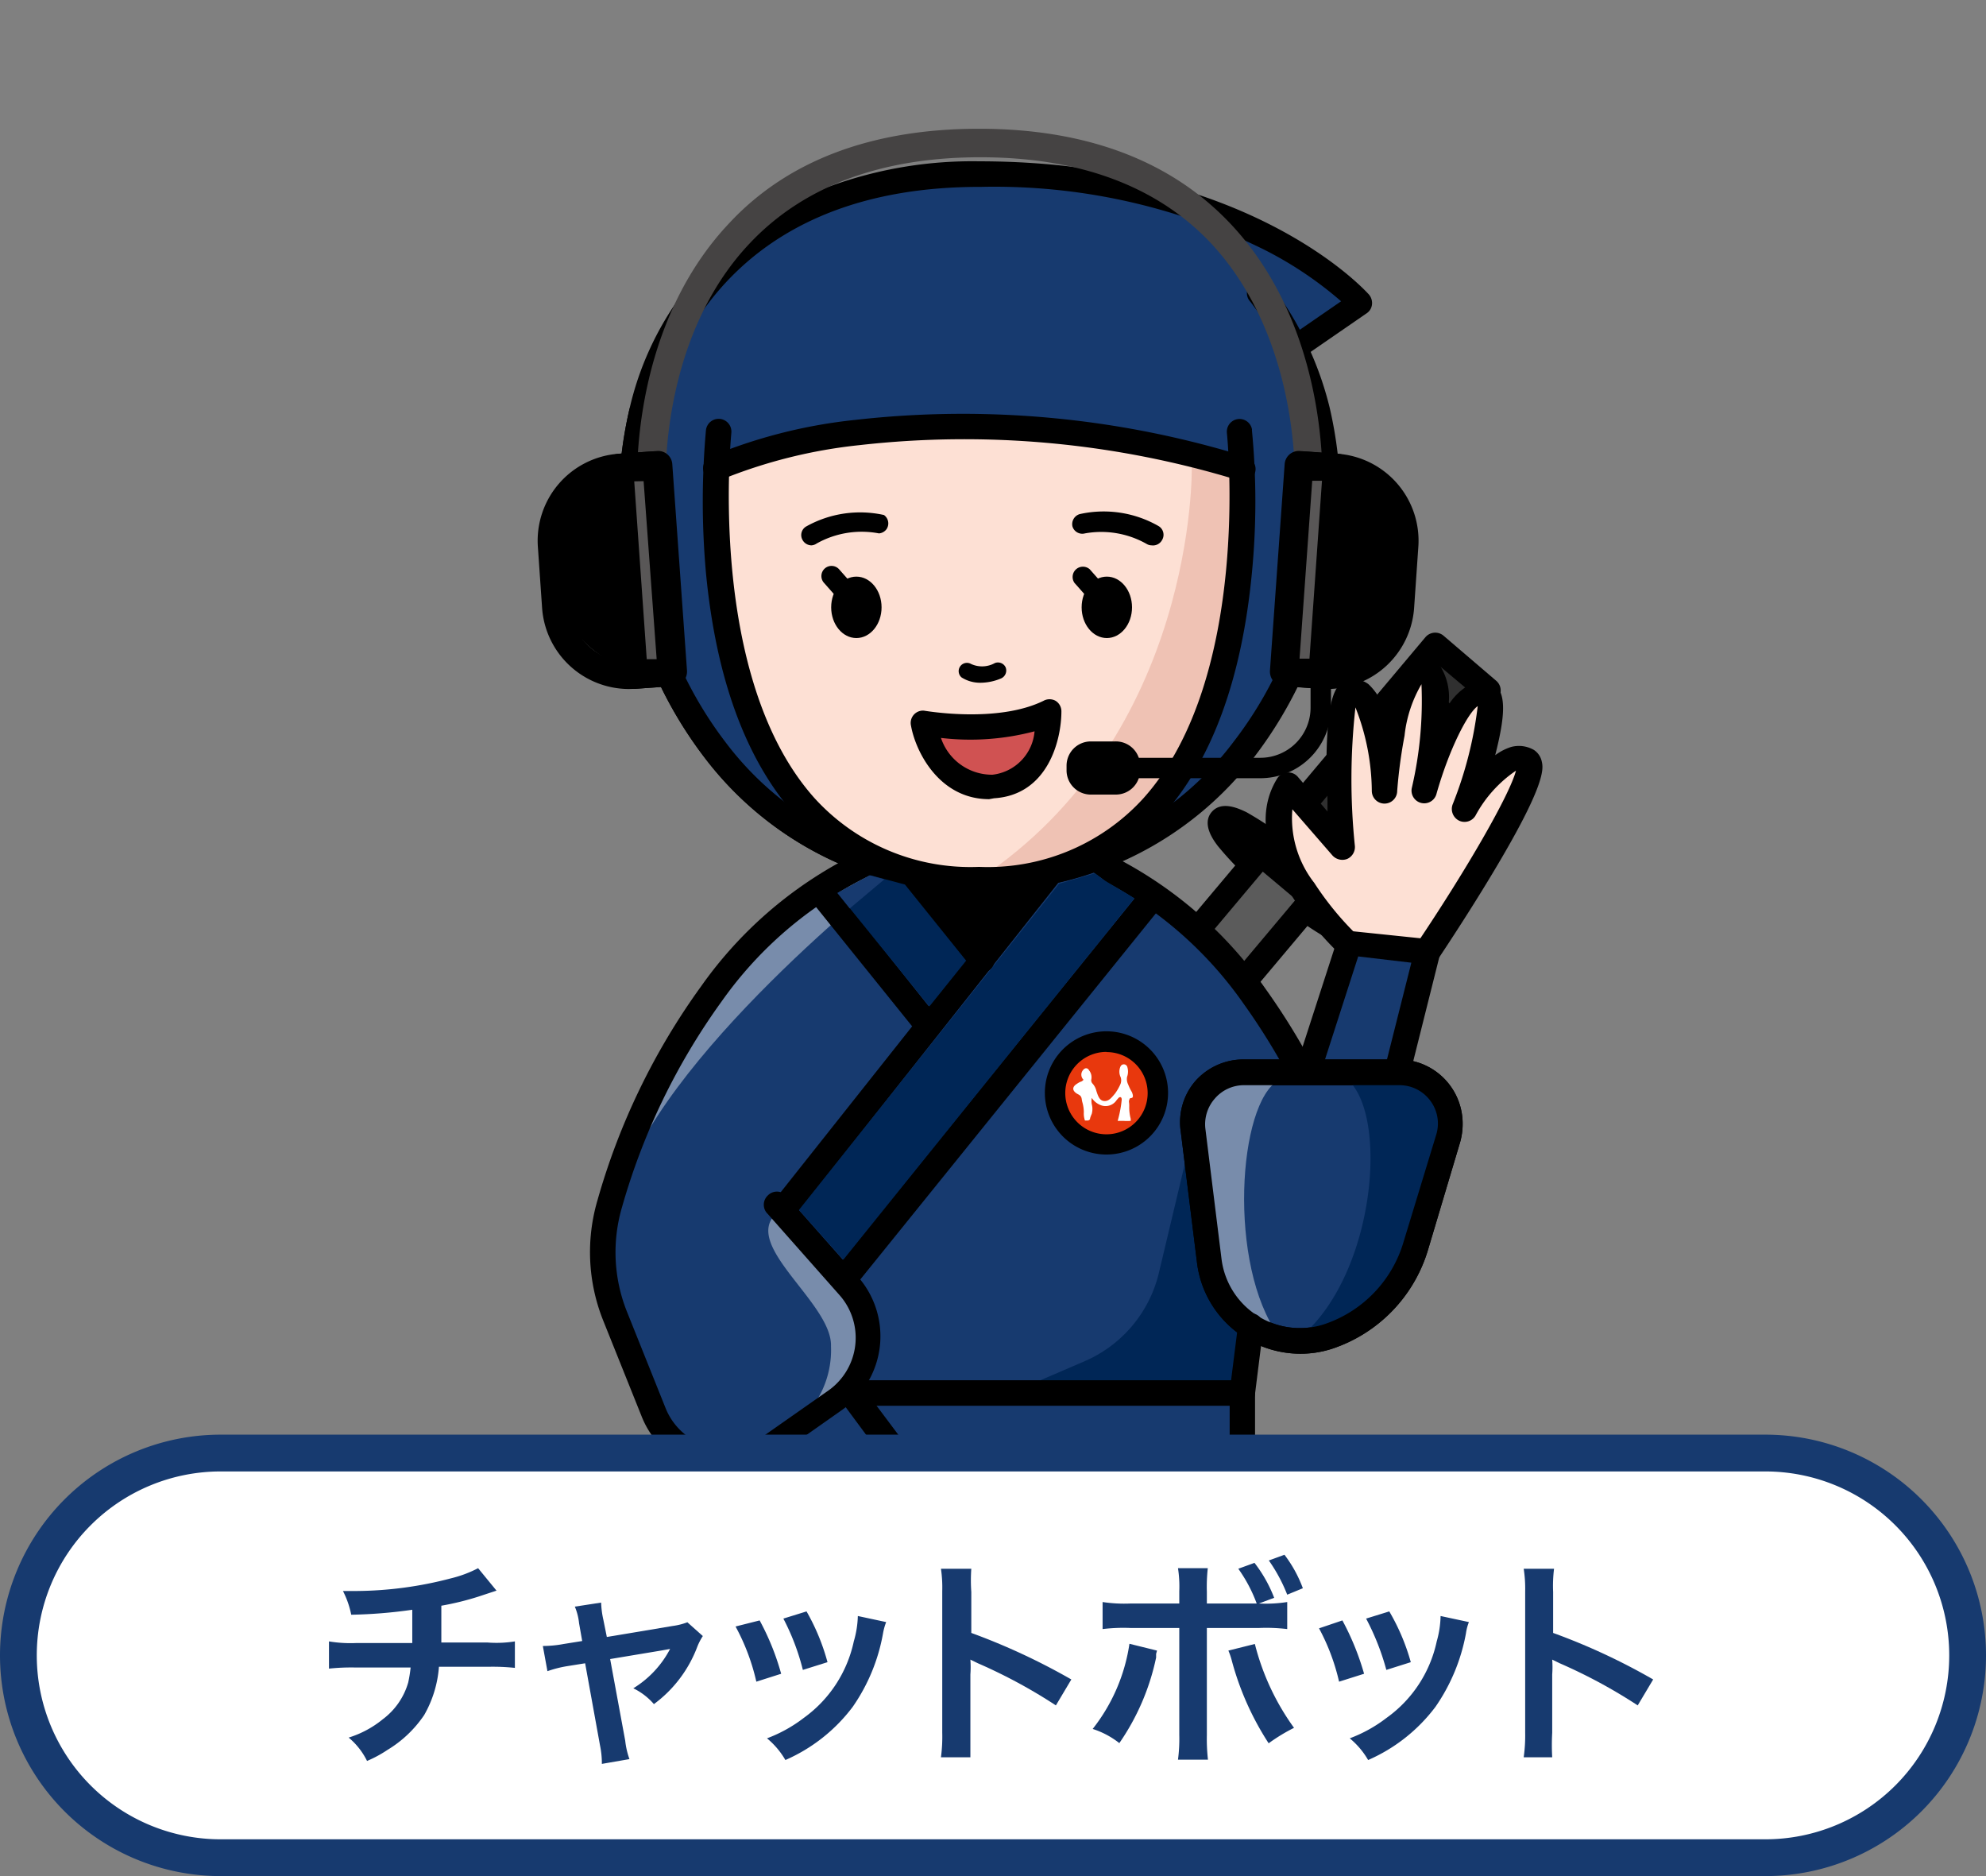 <svg id="レイヤー_1" data-name="レイヤー 1" xmlns="http://www.w3.org/2000/svg" xmlns:xlink="http://www.w3.org/1999/xlink" viewBox="0 0 108 102"><rect x="0" y="0" width="108" height="102" fill="#808080" stroke="none"/><defs><style>.cls-1,.cls-9{fill:none;}.cls-2{clip-path:url(#clip-path);}.cls-3{fill:#888;}.cls-4{fill:#303030;}.cls-5{fill:#5b5b5b;}.cls-6{fill:#fde0d4;}.cls-7{fill:#173a6f;}.cls-8{clip-path:url(#clip-path-2);}.cls-9{stroke:#000;stroke-linecap:round;stroke-linejoin:round;stroke-width:1.39px;}.cls-10{fill:#002656;}.cls-11{fill:#788cab;}.cls-12{fill:#d05252;}.cls-13{fill:#454343;}.cls-14{fill:#595757;}.cls-15{fill:#efc2b4;}.cls-16{fill:#e8380d;}.cls-17{fill:#fff;}</style><clipPath id="clip-path"><rect class="cls-1" width="108" height="102"/></clipPath><clipPath id="clip-path-2"><polyline class="cls-1" points="61.28 108.69 58.83 123.99 48.25 123.99 45.84 104.86"/></clipPath></defs><g id="ic_chatbot_l" data-name="ic chatbot l"><g class="cls-2"><polygon class="cls-3" points="41.05 75.56 62.63 48.79 60.08 46.56 57.05 47.62 39.18 70.08 39.72 75.73 41.05 75.56"/><rect class="cls-4" x="67.9" y="39.89" width="14.09" height="3.74" transform="translate(-5.24 72.27) rotate(-49.96)"/><path d="M71.84,49a.69.69,0,0,1-.45-.16l-2.86-2.4a.71.71,0,0,1-.09-1l9.07-10.79a.7.7,0,0,1,1-.08L81.35,37a.7.7,0,0,1,.09,1h0L72.37,48.8A.69.69,0,0,1,71.84,49ZM70,45.86l1.8,1.51L80,37.65l-1.81-1.52Z"/><path d="M79.4,39.88a.51.51,0,0,1-.34-.13l-2.86-2.4a.52.52,0,0,1-.07-.73h0a.51.51,0,0,1,.72-.07h0L79.73,39a.48.48,0,0,1-.33.88Z"/><path d="M77.88,41.68a.5.5,0,0,1-.33-.12l-2.86-2.41a.52.52,0,1,1,.67-.8l2.86,2.4a.53.53,0,0,1-.34.93Z"/><path d="M76.37,43.48a.54.54,0,0,1-.34-.12L73.17,41a.52.52,0,1,1,.67-.8l2.87,2.41a.51.51,0,0,1,.07.72h0A.53.53,0,0,1,76.37,43.48Z"/><path d="M74.85,45.28a.5.5,0,0,1-.33-.12l-2.86-2.41a.52.52,0,0,1-.07-.73.53.53,0,0,1,.74-.07l2.86,2.41a.53.53,0,0,1,.07.74A.52.52,0,0,1,74.85,45.28Z"/><path d="M73.34,47.08A.57.57,0,0,1,73,47l-2.86-2.4a.52.52,0,0,1-.07-.73h0a.51.51,0,0,1,.72-.07h0l2.87,2.4a.52.52,0,0,1,.07.73h0A.53.53,0,0,1,73.34,47.08Z"/><ellipse cx="70.02" cy="47.61" rx="0.97" ry="4.87" transform="translate(-11.48 70.59) rotate(-49.96)"/><path d="M73.4,51.41a2.8,2.8,0,0,1-1.13-.34,18.66,18.66,0,0,1-3.21-2.31A18.47,18.47,0,0,1,66.23,46c-.22-.29-.9-1.19-.34-1.85s1.55-.15,1.88,0A18.49,18.49,0,0,1,71,46.47c2.93,2.46,3.85,3.8,3.17,4.61h0A.92.92,0,0,1,73.4,51.41Zm-6.65-6.54c.12.31.66,1.14,3,3.09S73,50.28,73.3,50.35c-.13-.3-.66-1.14-3-3.08s-3.22-2.33-3.54-2.4Z"/><path class="cls-5" d="M28,98.82l-1.32-.22a1,1,0,0,1-.83-1.15,1.08,1.08,0,0,1,.2-.45L68.59,46.41l2.86,2.4L30.1,98A2.31,2.31,0,0,1,28,98.82Z"/><path d="M28.33,99.54a2,2,0,0,1-.49,0h0l-1.32-.22a1.66,1.66,0,0,1-1.37-1.89,1.68,1.68,0,0,1,.37-.8L68.06,46a.67.67,0,0,1,1-.12l0,0,2.86,2.4a.73.73,0,0,1,.25.47.68.68,0,0,1-.16.51L30.63,98.47A3,3,0,0,1,28.33,99.54Zm-.26-1.41a1.64,1.64,0,0,0,1.5-.55L70.47,48.9l-1.8-1.51L26.58,97.48a.27.27,0,0,0,.05.38l.11,0Z"/><path class="cls-6" d="M73.38,51.3s-5.51-5.09-3.33-8.68l3,3.43s-.62-8.26.52-8.52c1.51-.35,1.81,5.37,1.81,5.37s.48-6.51,2.17-6.51c1.33,0,0,6.61,0,6.61s1.65-5.89,3.3-5.29c1,.38-1.11,6.32-1.11,6.32s2-3.5,3.4-2.7c1.13.66-5.45,10.42-5.45,10.42"/><path d="M77.63,52.45a.71.71,0,0,1-.6-1.07l0-.05c2.79-4.15,5.07-8.13,5.41-9.43a6.88,6.88,0,0,0-2.2,2.44.69.69,0,0,1-.89.28.71.71,0,0,1-.36-.87,21.12,21.12,0,0,0,1.37-5.36c-.55.38-1.56,2.36-2.24,4.76a.69.69,0,0,1-1.34-.33,20.82,20.82,0,0,0,.52-5.62,7,7,0,0,0-.92,2.8,27.36,27.36,0,0,0-.4,3,.69.69,0,1,1-1.38,0,12.61,12.61,0,0,0-.89-4.54A35.19,35.19,0,0,0,73.68,46a.71.71,0,0,1-.42.7.73.73,0,0,1-.8-.19L70.28,44a5.71,5.71,0,0,0,1.19,4,16.49,16.49,0,0,0,2.38,2.89.7.7,0,0,1,.13,1A.69.69,0,0,1,73,52a.52.52,0,0,1-.11-.1c-.24-.22-5.9-5.52-3.45-9.55A.71.71,0,0,1,70,42a.68.68,0,0,1,.58.24l1.61,1.88c0-.66,0-1.41-.06-2.16,0-4,.43-4.85,1.22-5a1.32,1.32,0,0,1,1.07.24,3.28,3.28,0,0,1,.89,1.47c.37-1.42,1-2.86,2.18-2.86h0a1.07,1.07,0,0,1,.83.4,3.21,3.21,0,0,1,.45,2.12,3.19,3.19,0,0,1,1.09-1.07A1.4,1.4,0,0,1,81,37.06c1,.37.86,1.84.31,4a2.88,2.88,0,0,1,.87-.45,1.64,1.64,0,0,1,1.23.16,1,1,0,0,1,.43.62c.09.39.27,1.21-2.74,6.2-1.42,2.36-2.91,4.57-2.92,4.59A.7.7,0,0,1,77.63,52.45Z"/><path class="cls-7" d="M54.61,45.23C67.08,47.67,72,59.77,73.69,65.62a3.39,3.39,0,0,1-2.2,4.16h0a6.7,6.7,0,0,1-7.94-3l-9.68-17Z"/><path d="M69.39,70.82A7.38,7.38,0,0,1,63,67.08l-9.68-17a.65.65,0,0,1-.08-.45L54,45.14a.74.74,0,0,1,.29-.46.77.77,0,0,1,.53-.11,22.5,22.5,0,0,1,14,9.19A37.14,37.14,0,0,1,74.4,65.45a4.09,4.09,0,0,1-2.65,5A7.28,7.28,0,0,1,69.39,70.82ZM54.59,49.59,64.15,66.4a6,6,0,0,0,7.12,2.73A2.69,2.69,0,0,0,73,65.82a35.77,35.77,0,0,0-5.38-11.26,21.26,21.26,0,0,0-12.47-8.5Z"/><g class="cls-8"><path d="M65.6,109.21h-.17l-22.61-8a.53.53,0,0,1,.35-1l22.61,8a.51.51,0,0,1,.28.68A.52.52,0,0,1,65.6,109.21Z"/></g><path class="cls-7" d="M74.32,102.67A227.18,227.18,0,0,0,68.18,79a.69.69,0,0,0-.66-.48H39.72a.7.7,0,0,0-.66.48,224,224,0,0,0-6.13,23.67,6.23,6.23,0,0,0,5,7.23,5.77,5.77,0,0,0,1.1.1H50a4.34,4.34,0,0,0,3.67-2,4.36,4.36,0,0,0,3.67,2H68.18a6.24,6.24,0,0,0,6.24-6.24,6.09,6.09,0,0,0-.1-1.13Z"/><path class="cls-9" d="M74.32,102.67A227.18,227.18,0,0,0,68.18,79a.69.69,0,0,0-.66-.48H39.72a.7.7,0,0,0-.66.48,224,224,0,0,0-6.13,23.67,6.23,6.23,0,0,0,5,7.23,5.77,5.77,0,0,0,1.1.1H50a4.34,4.34,0,0,0,3.67-2,4.36,4.36,0,0,0,3.67,2H68.18a6.24,6.24,0,0,0,6.24-6.24,6.09,6.09,0,0,0-.1-1.13Z"/><path class="cls-10" d="M62.14,79.54l5.54,20.76a4.28,4.28,0,0,1-3,5.24,4.4,4.4,0,0,1-1.09.14H34.3s-.29,3.67,6.61,3.67H51.16c.34,0,2.14-2.28,2.49-2.28s2.37,2.28,2.68,2.28H69.55s4.79-.26,4.09-6.56-6.12-23.58-6.12-23.58Z"/><path class="cls-9" d="M74.32,102.67A227.18,227.18,0,0,0,68.18,79a.69.69,0,0,0-.66-.48H39.72a.7.7,0,0,0-.66.48,224,224,0,0,0-6.13,23.67,6.23,6.23,0,0,0,5,7.23,5.77,5.77,0,0,0,1.1.1H50a4.34,4.34,0,0,0,3.67-2,4.36,4.36,0,0,0,3.67,2H68.18a6.24,6.24,0,0,0,6.24-6.24,6.09,6.09,0,0,0-.1-1.13Z"/><path class="cls-7" d="M54.14,45.23s-17,1.38-14.42,30.5h28C70.33,46.61,54.14,45.23,54.14,45.23Z"/><path class="cls-10" d="M64.87,61.44,63,69.29A7,7,0,0,1,59,74l-4,1.72H67.79l.23-3.6Z"/><rect class="cls-7" x="39.72" y="75.73" width="27.84" height="3.48"/><path d="M67.56,79.91H39.72a.69.69,0,0,1-.69-.69h0V75.73a.69.69,0,0,1,.69-.69H67.56a.69.69,0,0,1,.69.69h0v3.48a.69.69,0,0,1-.68.7ZM40.42,78.52H66.87V76.43H40.42Z"/><rect class="cls-7" x="42" y="72.46" width="4.96" height="10.03" transform="translate(-37.39 41.72) rotate(-36.55)"/><path d="M45.47,83.67h-.1a.71.71,0,0,1-.46-.27l-6-8a.69.69,0,0,1,.13-1l0,0,4-3a.74.74,0,0,1,.52-.13.7.7,0,0,1,.45.28l6,8a.69.69,0,0,1-.12,1l0,0-4,3A.63.63,0,0,1,45.47,83.67Zm-5-8.6L45.62,82l2.86-2.13-5.14-6.94Z"/><path class="cls-7" d="M52.19,45.23C35.6,48.48,32.35,68.8,32.35,68.8l3.18,8a4.21,4.21,0,0,0,6.3,1.88l3.62-2.54a4.2,4.2,0,0,0,1-5.84l-.29-.36L42.27,65.5"/><path class="cls-11" d="M42.19,66c-1.83,1.73,3.07,4.87,3,7.19a5.19,5.19,0,0,1-2,4.31S47,76.23,46.92,73,42.19,66,42.19,66Z"/><path class="cls-11" d="M48.64,47.37s-13,10.17-15,17.73C33.66,65.1,38.6,46.92,48.64,47.37Z"/><path d="M39.43,80.12A4.92,4.92,0,0,1,34.89,77L32.8,71.79a10,10,0,0,1-.31-6.53,37,37,0,0,1,5.64-11.64,22.45,22.45,0,0,1,13.92-9.07.71.71,0,0,1,.82.55.69.69,0,0,1-.55.81h0a21.14,21.14,0,0,0-13.08,8.54,35.77,35.77,0,0,0-5.42,11.2,8.7,8.7,0,0,0,.26,5.63l2.1,5.24a3.51,3.51,0,0,0,4.55,2,3.76,3.76,0,0,0,.71-.39l3.61-2.53a3.51,3.51,0,0,0,.84-4.89,3.25,3.25,0,0,0-.23-.29L41.75,66a.69.69,0,0,1,0-1l0,0a.69.69,0,0,1,1,0l0,0,3.91,4.42a4.89,4.89,0,0,1-.43,6.89,5,5,0,0,1-.43.34l-3.61,2.54A4.89,4.89,0,0,1,39.43,80.12Z"/><path class="cls-6" d="M49.45,80s4.78,1,5.33,2a4.86,4.86,0,0,1,.27,2.64s2.21,2.59.5,3.75-5.32,1.84-7.16,0c-.72-.72-2.92-5.38-2.92-5.38Z"/><path d="M51.57,90.18a5.12,5.12,0,0,1-3.67-1.33c-.77-.76-2.68-4.78-3.06-5.58a.68.68,0,0,1,.22-.85l4-3a.66.66,0,0,1,.56-.12c1.89.4,5.16,1.22,5.78,2.27a5,5,0,0,1,.4,2.79,4.69,4.69,0,0,1,1.09,3A2.08,2.08,0,0,1,56,88.83a8.26,8.26,0,0,1-3.86,1.24Zm-5.23-7a33.6,33.6,0,0,0,2.54,4.68c1,1,4,1.48,6.28-.09a.71.71,0,0,0,.34-.5,3.78,3.78,0,0,0-1-2.22.71.71,0,0,1-.15-.56,4,4,0,0,0-.19-2.18c-.29-.36-2.34-1.06-4.57-1.55Z"/><path d="M55.05,88.94a.57.57,0,0,1-.42-.21l-1-1.38a.52.52,0,0,1,.11-.73h0a.52.52,0,0,1,.73.11l1,1.37a.52.52,0,0,1-.1.73h0A.52.52,0,0,1,55.05,88.94Z"/><path d="M53.47,89.83a.51.51,0,0,1-.41-.2l-1.12-1.44a.54.54,0,0,1,.1-.74.52.52,0,0,1,.73.1h0L53.89,89a.52.52,0,0,1-.1.73h0A.53.53,0,0,1,53.47,89.83Z"/><path d="M51.36,89.65a.52.52,0,0,1-.39-.17l-.88-1a.52.52,0,1,1,.78-.7l.88,1a.52.52,0,0,1,0,.74h0A.52.52,0,0,1,51.36,89.65Z"/><line class="cls-1" x1="55.25" y1="84.86" x2="54.03" y2="83.48"/><path d="M55.25,85.56a.69.69,0,0,1-.52-.24l-1.22-1.38a.7.7,0,0,1,.05-1h0a.7.7,0,0,1,1,0h0l1.22,1.39a.7.7,0,0,1-.09,1,.67.67,0,0,1-.43.16Z"/><path class="cls-7" d="M70.38,19,74,16.47s-6.25-7-20.69-7h0C46.65,9.47,37.7,12,35,22.47s4,25.38,18.34,25.41h0c14.38,0,21.07-14.93,18.34-25.41A18.48,18.48,0,0,0,70.38,19Z"/><path d="M53.29,48.52h-.08A18.56,18.56,0,0,1,38.3,41.17a22.75,22.75,0,0,1-4.07-18.93,16.76,16.76,0,0,1,8-10.82,22.66,22.66,0,0,1,11-2.65h0c14.58,0,20.94,6.94,21.21,7.24a.71.71,0,0,1,.17.54.66.66,0,0,1-.3.49l-3.12,2.15a19.55,19.55,0,0,1,1,3,22.78,22.78,0,0,1-4.06,18.93,18.56,18.56,0,0,1-14.91,7.35Zm0-1.39h0a17,17,0,0,0,13.85-6.81A21.32,21.32,0,0,0,71,22.59a18,18,0,0,0-1.2-3.34.69.69,0,0,1,.23-.87l2.9-2a20.3,20.3,0,0,0-4.23-2.83,33.14,33.14,0,0,0-15.34-3.39h-.07c-12.57,0-16.47,7.79-17.67,12.43a21.35,21.35,0,0,0,3.81,17.73,17,17,0,0,0,13.85,6.81Z"/><path d="M53.29,48.52h-.08A18.56,18.56,0,0,1,38.3,41.17a22.75,22.75,0,0,1-4.07-18.93.7.7,0,0,1,1.35.35,21.35,21.35,0,0,0,3.81,17.73,17,17,0,0,0,13.85,6.81h0a17,17,0,0,0,13.85-6.81A21.33,21.33,0,0,0,71,22.59a17,17,0,0,0-3-6.18.67.67,0,0,1,.07-1l.05,0a.68.68,0,0,1,1,.08l0,0a18.1,18.1,0,0,1,3.19,6.68,22.78,22.78,0,0,1-4.06,18.93,18.56,18.56,0,0,1-14.91,7.35Z"/><path class="cls-6" d="M67.55,25.66c.16,6.29-.75,22.16-14.31,22.16h0c-13.52,0-14.46-15.78-14.3-22.11,0,0,4.61-2.52,14.68-2.52S67.55,25.66,67.55,25.66Z"/><path class="cls-12" d="M50.2,39.32s4.1.74,6.85-.61c0,0,0,3.87-3,4.06S50.2,39.32,50.2,39.32Z"/><path d="M53.79,43.45c-2.71,0-4-2.58-4.25-4a.67.67,0,0,1,.51-.8.61.61,0,0,1,.27,0c.06,0,3.93.68,6.43-.55a.68.68,0,0,1,.65,0,.67.67,0,0,1,.32.57c0,1.56-.73,4.55-3.66,4.73Zm-2.62-3.33a2.93,2.93,0,0,0,2.8,2,2.59,2.59,0,0,0,2.29-2.36A13.66,13.66,0,0,1,51.17,40.12Z"/><path class="cls-6" d="M38.93,25.42s10.89-5.15,28.63,0"/><ellipse cx="60.19" cy="33.02" rx="1.37" ry="1.67"/><path d="M62.63,29.65a.54.54,0,0,1-.28-.08A5,5,0,0,0,59,29a.56.56,0,0,1-.68-.38v0a.57.57,0,0,1,.4-.67A6,6,0,0,1,63,28.6a.55.55,0,0,1,.2.75A.56.56,0,0,1,62.63,29.65Z"/><path d="M59.84,33a.52.52,0,0,1-.41-.18l-1-1.13a.56.56,0,0,1,.83-.74l1,1.13a.54.54,0,0,1,0,.76l0,0A.6.6,0,0,1,59.84,33Z"/><path d="M44.13,29.65a.56.56,0,0,1-.48-.28.54.54,0,0,1,.18-.74h0A6,6,0,0,1,48.07,28a.56.56,0,0,1,.14.77.57.57,0,0,1-.41.23,5,5,0,0,0-3.39.55A.56.56,0,0,1,44.13,29.65Z"/><ellipse cx="46.57" cy="33.02" rx="1.37" ry="1.67"/><path d="M46.22,33a.52.52,0,0,1-.41-.18l-1-1.13a.55.55,0,0,1,.82-.74l1,1.13a.54.54,0,0,1,0,.78h0A.56.56,0,0,1,46.22,33Z"/><path class="cls-13" d="M71.15,27.33h0a.79.79,0,0,1-.74-.82h0c0-.08.39-8-4.57-13.3-2.92-3.09-7.14-4.66-12.53-4.66h0c-5.38,0-9.59,1.57-12.51,4.65-5,5.25-4.6,13.23-4.59,13.31a.78.78,0,0,1-1.56.08c0-.35-.42-8.71,5-14.45C42.82,8.73,47.41,7,53.24,7h0c5.84,0,10.44,1.74,13.67,5.16,5.42,5.74,5,14.09,5,14.44A.79.79,0,0,1,71.15,27.33Z"/><path d="M36.33,36.54h-.18a5.62,5.62,0,0,1-6-5.21h0a5.63,5.63,0,0,1,5.22-6h.18l.79,11.23Z"/><path d="M34.2,37.46a4.74,4.74,0,0,1-4.72-4.4l-.23-3.33a4.74,4.74,0,0,1,4.39-5.06l1.85-.13a.77.77,0,0,1,.83.72l.79,11.23a.71.71,0,0,1-.19.56.73.73,0,0,1-.53.27l-1.84.13Zm.62-11.31-1.07.07a3.19,3.19,0,0,0-2.95,3.4L31,33a3.12,3.12,0,0,0,1.08,2.18A3.22,3.22,0,0,0,34.4,36h0l1.06-.08Z"/><rect class="cls-14" x="34.16" y="25.45" width="2.11" height="11.29" transform="translate(-2.09 2.53) rotate(-4)"/><path d="M34.49,37.45a.77.77,0,0,1-.77-.72l-.8-11.23a.77.77,0,0,1,.19-.56.73.73,0,0,1,.53-.27l2.09-.15a.77.77,0,0,1,.83.72l.8,11.23a.84.84,0,0,1-.19.57.79.79,0,0,1-.53.26l-2.09.15Zm0-11.28.68,9.67h.54L35,26.16Z"/><path d="M71.07,25.34l.18,0a5.64,5.64,0,0,1,5.24,6h0a5.65,5.65,0,0,1-6,5.24l-.18,0h0l.78-11.26Z"/><path d="M72.22,37.46h-.34L70,37.32a.79.79,0,0,1-.72-.83l.8-11.23a.77.77,0,0,1,.82-.72h0l1.84.13a4.74,4.74,0,0,1,4.39,5.06l-.23,3.33a4.74,4.74,0,0,1-4.69,4.4Zm-1.3-1.64L72,35.9h0A3.18,3.18,0,0,0,75.39,33l.23-3.33a3.19,3.19,0,0,0-3-3.4h0l-1.07-.07Z"/><rect class="cls-14" x="65.68" y="29.75" width="11.29" height="2.11" transform="translate(35.62 99.79) rotate(-86)"/><path d="M71.93,37.45h-.05l-2.09-.15a.79.79,0,0,1-.54-.26.84.84,0,0,1-.19-.57l.8-11.23a.77.77,0,0,1,.83-.72l2.09.15a.79.79,0,0,1,.72.83l-.79,11.23A.78.78,0,0,1,71.93,37.45Zm-1.26-1.64h.54l.68-9.67h-.53Z"/><path class="cls-15" d="M64.81,25.4S65.08,40,53.2,47.82L60,46.56l5.88-6.84S67.05,28.58,67.18,26Z"/><line class="cls-1" x1="57.05" y1="47.62" x2="42.98" y2="65.3"/><path d="M43,66a.66.66,0,0,1-.43-.15.7.7,0,0,1-.14-1l0,0,14-17.66a.69.69,0,1,1,1.08.86L43.53,65.73A.73.73,0,0,1,43,66Z"/><line class="cls-1" x1="53.36" y1="52.19" x2="49.68" y2="47.62"/><path d="M53.36,52.88a.69.69,0,0,1-.54-.25l-3.68-4.58a.71.71,0,0,1,.08-1h0a.71.71,0,0,1,1,.1h0l3.68,4.58a.68.68,0,0,1-.07,1l0,0A.69.69,0,0,1,53.36,52.88Z"/><line class="cls-1" x1="44.85" y1="48.79" x2="50.2" y2="55.43"/><path d="M50.2,56.12a.69.69,0,0,1-.54-.25l-5.35-6.64a.69.69,0,0,1,.11-1,.68.68,0,0,1,1,.1L50.74,55a.68.68,0,0,1-.08,1l0,0A.67.67,0,0,1,50.2,56.12Z"/><line class="cls-1" x1="62.63" y1="48.79" x2="46.06" y2="69.35"/><path d="M46.05,70.05a.67.67,0,0,1-.43-.16.7.7,0,0,1-.13-1l0,0L62.09,48.36a.7.7,0,0,1,1-.14l0,0a.69.69,0,0,1,.12,1v0L46.6,69.79A.74.74,0,0,1,46.05,70.05Z"/><polygon points="55.71 47.69 56.15 48.73 53.01 51.75 50.3 48.4 51.13 47.69 55.71 47.69"/><path d="M53.62,106.37a.69.69,0,0,1-.69-.69h0V93.81a.7.7,0,0,1,1.39,0v11.87a.69.69,0,0,1-.69.69Z"/><path class="cls-10" d="M45.54,48.55l5,6.17,2-2.49-3.33-4.14-1.87-.5-.8.42Z"/><polygon class="cls-7" points="70.79 59.33 75.72 59.33 77.63 51.75 73.38 51.3 70.79 59.33"/><path d="M75.73,60H70.79a.7.7,0,0,1-.56-.29.69.69,0,0,1-.1-.62l2.59-8a.69.69,0,0,1,.74-.47l4.24.44a.73.73,0,0,1,.5.3.69.69,0,0,1,.1.56L76.4,59.5A.71.71,0,0,1,75.73,60Zm-4-1.39h3.44l1.58-6.27L73.86,52Z"/><path class="cls-7" d="M72.25,72.65h0A7.41,7.41,0,0,0,77,67.72l1.74-5.82a2.81,2.81,0,0,0-1.89-3.49,2.72,2.72,0,0,0-.8-.12h-8.4a2.8,2.8,0,0,0-2.8,2.8c0,.12,0,.23,0,.35l.87,7.1a5,5,0,0,0,5.6,4.32A4.8,4.8,0,0,0,72.25,72.65Z"/><path d="M70.68,73.6a5.7,5.7,0,0,1-3-.88,5.61,5.61,0,0,1-2.59-4.1l-.88-7.1A3.42,3.42,0,0,1,65,58.78a3.5,3.5,0,0,1,2.62-1.18h8.43a3.49,3.49,0,0,1,3.49,3.51,3.63,3.63,0,0,1-.14,1l-1.74,5.83a8.11,8.11,0,0,1-5.22,5.39h0A5.55,5.55,0,0,1,70.68,73.6Zm1.57-.95ZM67.65,59a2.08,2.08,0,0,0-1.58.72,2.11,2.11,0,0,0-.52,1.65l.88,7.1a4.29,4.29,0,0,0,4.81,3.7A4,4,0,0,0,72,72a6.71,6.71,0,0,0,4.32-4.46L78.1,61.7a2.06,2.06,0,0,0-.33-1.87A2.08,2.08,0,0,0,76.08,59Z"/><path class="cls-11" d="M69.54,58.73c-2.22,1.21-2.79,10.06,0,13.9,0,0-3.76.85-4-6s-1.61-7.41,2.15-8.29Z"/><path d="M68.54,42.31h-7.8a.56.56,0,0,1,0-1.11h7.8a2.73,2.73,0,0,0,2.73-2.73h0V36.53a.56.56,0,0,1,1.11-.15.38.38,0,0,1,0,.15v1.94a3.84,3.84,0,0,1-3.84,3.84Z"/><path d="M59.48,40.86h1.09a.89.89,0,0,1,.89.89h0a.89.89,0,0,1-.89.89H59.48a.89.89,0,0,1-.89-.89h0A.89.89,0,0,1,59.48,40.86Z"/><path d="M60.69,43.2H59.35A1.32,1.32,0,0,1,58,41.91v-.28a1.32,1.32,0,0,1,1.32-1.32h1.34A1.32,1.32,0,0,1,62,41.61v.27A1.32,1.32,0,0,1,60.69,43.2Zm-1.34-1.78a.21.21,0,0,0-.21.21v.25a.21.21,0,0,0,.21.21h1.34a.21.21,0,0,0,.21-.21v-.25a.21.21,0,0,0-.21-.21Z"/><path d="M53.29,37.12a1.88,1.88,0,0,1-1-.29.45.45,0,0,1,.52-.73,1.43,1.43,0,0,0,1.29-.05.46.46,0,0,1,.59.24.47.47,0,0,1-.24.59A2.9,2.9,0,0,1,53.29,37.12Z"/><line class="cls-1" x1="67.56" y1="75.73" x2="68.02" y2="72.13"/><path d="M67.56,76.43h-.09a.69.69,0,0,1-.6-.77h0L67.33,72a.69.69,0,0,1,.77-.6h0a.7.7,0,0,1,.6.78l-.45,3.6A.7.7,0,0,1,67.56,76.43Z"/><polygon class="cls-10" points="45.86 68.49 61.69 48.84 60.05 47.86 59.54 47.48 57.59 48.05 43.45 65.78 45.86 68.49"/><path class="cls-10" d="M76.08,58.29H72.23c3.5,0,3.07,10.91-1.75,14.6h0a4.84,4.84,0,0,0,1.77-.25h0A7.42,7.42,0,0,0,77,67.72l1.74-5.82a2.81,2.81,0,0,0-1.89-3.49A2.53,2.53,0,0,0,76.08,58.29Z"/><path d="M70.68,73.6a5.7,5.7,0,0,1-3-.88,5.61,5.61,0,0,1-2.59-4.1l-.88-7.1A3.42,3.42,0,0,1,65,58.78a3.5,3.5,0,0,1,2.62-1.18h8.43a3.49,3.49,0,0,1,3.49,3.51,3.63,3.63,0,0,1-.14,1l-1.74,5.83a8.11,8.11,0,0,1-5.22,5.39h0A5.55,5.55,0,0,1,70.68,73.6Zm1.57-.95ZM67.65,59a2.08,2.08,0,0,0-1.58.72,2.11,2.11,0,0,0-.52,1.65l.88,7.1a4.29,4.29,0,0,0,4.81,3.7A4,4,0,0,0,72,72a6.71,6.71,0,0,0,4.32-4.46L78.1,61.7a2.06,2.06,0,0,0-.33-1.87A2.08,2.08,0,0,0,76.08,59Z"/><path class="cls-16" d="M62.5,59.41a2.3,2.3,0,1,1-2.3-2.3h0a2.3,2.3,0,0,1,2.3,2.3"/><path class="cls-17" d="M58.94,58.72a.38.38,0,0,1-.06-.52c.12-.17.27-.15.35,0a.6.6,0,0,1,.12.47.26.26,0,0,0,.06.24.86.86,0,0,1,.21.4c.09.27.17.53.42.55s.39-.16.6-.41a2.78,2.78,0,0,0,.3-.53.55.55,0,0,0,0-.36.68.68,0,0,1,0-.59.2.2,0,0,1,.27-.08.3.3,0,0,1,.08.08.83.83,0,0,1,0,.58.65.65,0,0,0,.06.41,2.6,2.6,0,0,0,.2.41s.13.28,0,.32-.1,0-.14.11,0,.1,0,.33a2.35,2.35,0,0,0,.08.7v.11a2.81,2.81,0,0,1-.41,0h-.3A6.48,6.48,0,0,0,61,59.79c0-.13-.06-.17-.15-.12a1.63,1.63,0,0,0-.17.2.72.72,0,0,1-.88.19,1,1,0,0,1-.43-.37,1,1,0,0,0,0,.34,1,1,0,0,1,0,.53c-.08.18-.1.26-.09.28a.16.16,0,0,1-.13.08H59a1.14,1.14,0,0,1-.06-.45,2,2,0,0,0-.08-.54c-.06-.21,0-.32-.24-.44s-.39-.34-.08-.55.22-.07.39-.24"/><path d="M60.17,62.77a3.35,3.35,0,1,1,3.35-3.35h0A3.35,3.35,0,0,1,60.17,62.77Zm0-5.58a2.24,2.24,0,1,0,2.24,2.24h0a2.23,2.23,0,0,0-2.23-2.23Z"/><polygon class="cls-7" points="47.29 47.59 48.09 47.81 46.21 49.39 45.54 48.55 47.29 47.59"/></g><path d="M53.24,48.52a12.74,12.74,0,0,1-10-4.2c-2.67-3-4.3-7.41-4.85-13.18a43.61,43.61,0,0,1,0-7.75.69.69,0,1,1,1.38.15c0,.13-1.37,13.27,4.53,19.86a11.46,11.46,0,0,0,8.94,3.73,11.43,11.43,0,0,0,8.94-3.73c5.91-6.59,4.55-19.73,4.54-19.86a.69.69,0,0,1,1.36-.22.17.17,0,0,1,0,.07,40.14,40.14,0,0,1,0,7.75c-.55,5.77-2.18,10.21-4.84,13.18A12.77,12.77,0,0,1,53.24,48.52Z"/><path d="M67.56,26.12h-.19A50.84,50.84,0,0,0,46.75,24.2a27.55,27.55,0,0,0-7.53,1.88.69.69,0,1,1-.59-1.25h0a28.12,28.12,0,0,1,7.87-2,52,52,0,0,1,21.25,2,.69.69,0,0,1,.51.83.7.7,0,0,1-.7.53Z"/><g id="グループ_204" data-name="グループ 204"><g id="合体_2" data-name="合体 2"><path class="cls-17" d="M96,101H12a11,11,0,0,1,0-22H96a11,11,0,0,1,0,22Z"/><path class="cls-7" d="M12,80a10,10,0,0,0,0,20H96a10,10,0,0,0,0-20H12m0-2H96a12,12,0,0,1,0,24H12a12,12,0,0,1,0-24Z"/></g><g id="チャットボット"><path class="cls-7" d="M27,86.48l-1,.33a15.35,15.35,0,0,1-2,.49v2h2.5a6.29,6.29,0,0,0,1.5-.06v1.44a11.56,11.56,0,0,0-1.44-.06H23.87a6.21,6.21,0,0,1-.8,2.62,6.37,6.37,0,0,1-2,1.9,6.6,6.6,0,0,1-1.11.6,3.88,3.88,0,0,0-1-1.27,5.5,5.5,0,0,0,1.86-1,3.8,3.8,0,0,0,1.38-2,7.58,7.58,0,0,0,.13-.81h-3a11.56,11.56,0,0,0-1.44.06V89.24a7.12,7.12,0,0,0,1.46.09h3.07V87.52a26.38,26.38,0,0,1-3.32.27,4.94,4.94,0,0,0-.45-1.29h.75a20.65,20.65,0,0,0,5.13-.69A6.51,6.51,0,0,0,26,85.26Z"/><path class="cls-7" d="M31.49,88.25a3.14,3.14,0,0,0-.23-.9l1.43-.22a4.94,4.94,0,0,0,.12.93L33,89l3.59-.6a3.52,3.52,0,0,0,.79-.2l.84.75a3.19,3.19,0,0,0-.3.58,6.89,6.89,0,0,1-2.36,3.12,3.5,3.5,0,0,0-1.12-.86,5.49,5.49,0,0,0,2-2.14l-.44.08-2.82.47L34,94.64a4.27,4.27,0,0,0,.23,1l-1.5.26a4.78,4.78,0,0,0-.1-1l-.81-4.47-1,.16a6.22,6.22,0,0,0-1.05.27l-.25-1.37a6.29,6.29,0,0,0,1.14-.11l1-.16Z"/><path class="cls-7" d="M41.31,88.1A13.76,13.76,0,0,1,42.48,91l-1.35.43a11.61,11.61,0,0,0-1.13-3Zm6.88.09a3.25,3.25,0,0,0-.17.61,10.06,10.06,0,0,1-1.65,4,9.16,9.16,0,0,1-3.66,2.89,4.36,4.36,0,0,0-1-1.18,7.68,7.68,0,0,0,2-1.11,6.9,6.9,0,0,0,2.72-4.16,5.37,5.37,0,0,0,.22-1.38Zm-4.33-.58A11.65,11.65,0,0,1,45,90.37l-1.34.42A12.54,12.54,0,0,0,42.6,88Z"/><path class="cls-7" d="M51.17,95.54a8.54,8.54,0,0,0,.07-1.34V86.51a7.08,7.08,0,0,0-.07-1.22h1.65a8.83,8.83,0,0,0,0,1.26v2.23a35.34,35.34,0,0,1,5.44,2.53l-.84,1.41a28.41,28.41,0,0,0-4.24-2.29l-.41-.2a5.51,5.51,0,0,1,0,.81v3.17c0,.44,0,.89,0,1.33Z"/><path class="cls-7" d="M62.92,89.74l-.05.18v.2a12.76,12.76,0,0,1-2,4.65A4.6,4.6,0,0,0,59.42,94a9.77,9.77,0,0,0,2-4.63Zm5.42-2.56a8,8,0,0,0-1-1.89l.88-.32a7.43,7.43,0,0,1,1.07,1.9l-.83.31A7.55,7.55,0,0,0,70,87.1v1.47a9.62,9.62,0,0,0-1.52-.06H65.63v5.82a9.94,9.94,0,0,0,.06,1.34H64.06a8.73,8.73,0,0,0,.07-1.35V88.51H61.47a9.54,9.54,0,0,0-1.51.06V87.1a7.85,7.85,0,0,0,1.53.08h2.64v-.67a6.51,6.51,0,0,0-.07-1.25h1.62a9.28,9.28,0,0,0-.05,1.29v.63Zm-.1,2.2a13.32,13.32,0,0,0,2.13,4.56,9.78,9.78,0,0,0-1.38.84,15.68,15.68,0,0,1-2-4.48,3.69,3.69,0,0,0-.19-.56ZM70,86.7a8.78,8.78,0,0,0-1-1.86l.85-.31a7,7,0,0,1,1,1.82Z"/><path class="cls-7" d="M73,88.1A14.35,14.35,0,0,1,74.18,91l-1.36.43a11.54,11.54,0,0,0-1.09-2.9Zm6.88.09a2.61,2.61,0,0,0-.16.61,10.22,10.22,0,0,1-1.66,4,9.16,9.16,0,0,1-3.66,2.89,4.36,4.36,0,0,0-1-1.18,7.68,7.68,0,0,0,2-1.11,6.87,6.87,0,0,0,2.73-4.16,5.36,5.36,0,0,0,.21-1.38Zm-4.33-.58a11.57,11.57,0,0,1,1.17,2.76l-1.33.42A13.38,13.38,0,0,0,74.29,88Z"/><path class="cls-7" d="M82.86,95.54a8.54,8.54,0,0,0,.08-1.34V86.51a7.08,7.08,0,0,0-.08-1.22h1.65a7.59,7.59,0,0,0-.05,1.26v2.23a34.43,34.43,0,0,1,5.44,2.53l-.84,1.41a28.41,28.41,0,0,0-4.24-2.29l-.41-.2a5.47,5.47,0,0,1,0,.81v3.17a11.83,11.83,0,0,0,0,1.33Z"/></g></g></g></svg>